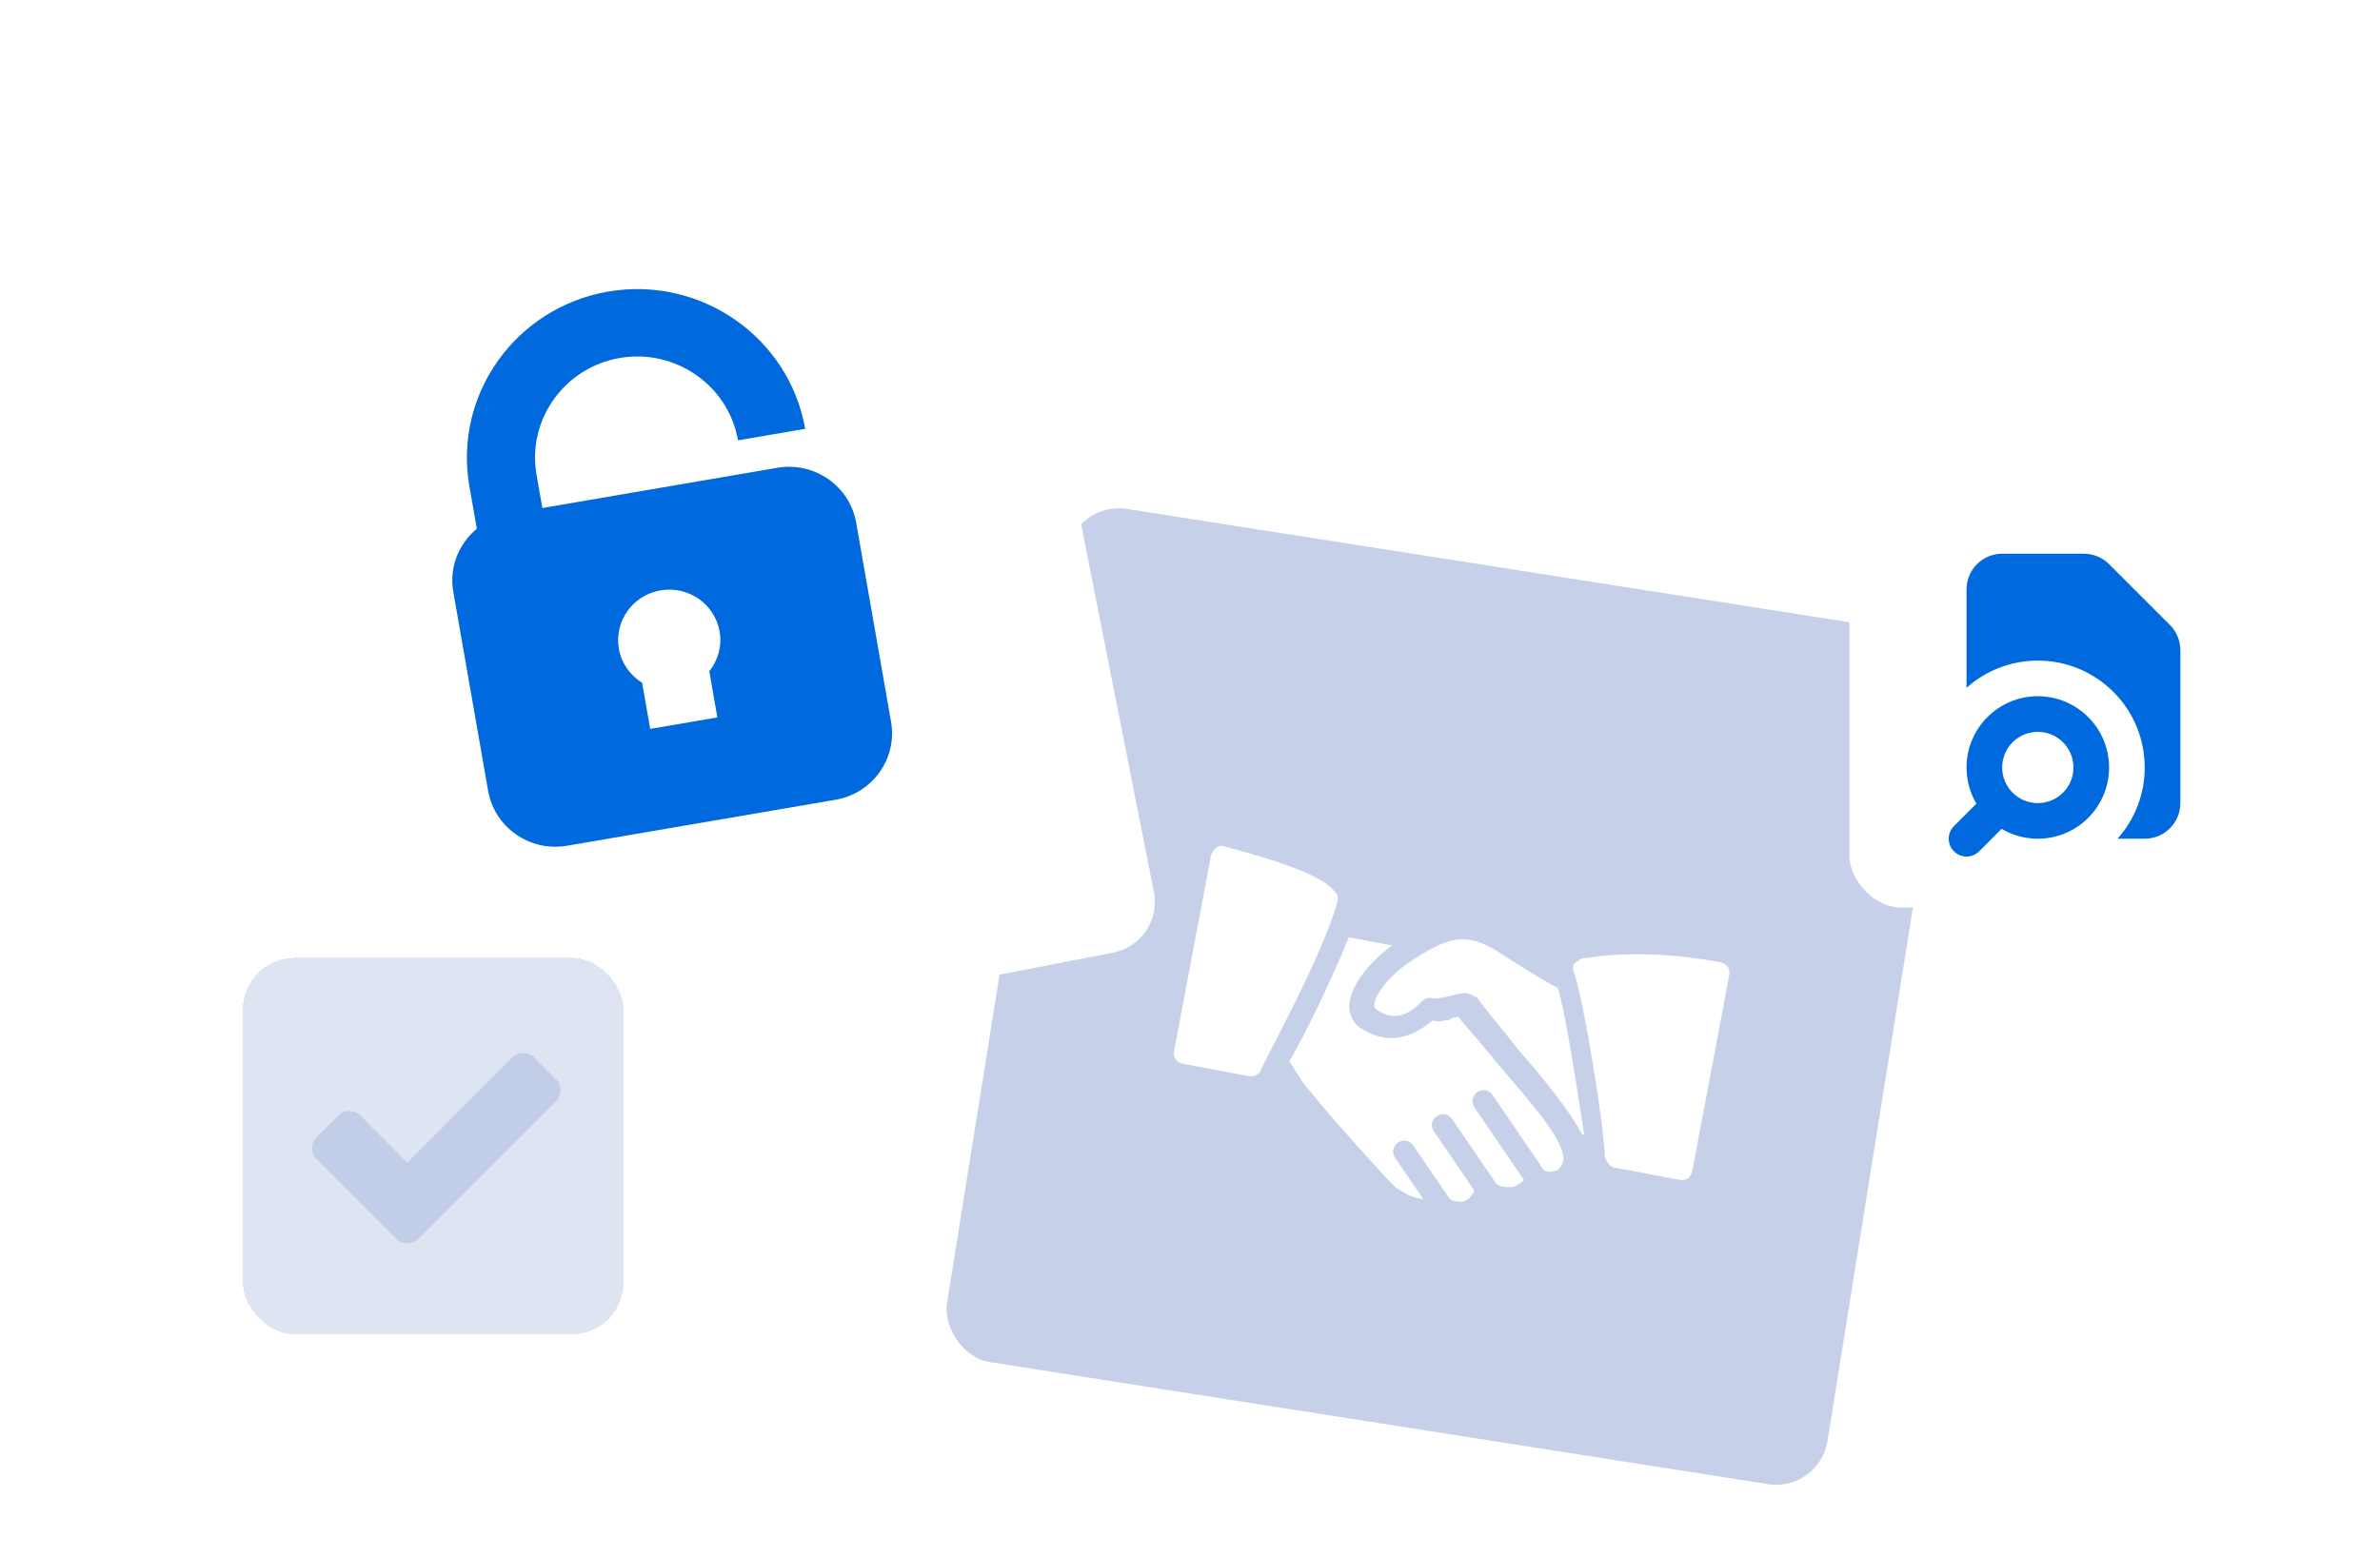 <svg width="275" height="180" viewBox="0 0 275 180" fill="none" xmlns="http://www.w3.org/2000/svg">
    <rect width="102.973" height="99.917" rx="6"
        transform="matrix(0.988 0.155 -0.158 0.987 124.264 57.889)" fill="#C6D0E9" />
    <g filter="url(#filter0_d_5612_2447)">
        <rect width="102.958" height="99.931" rx="6"
            transform="matrix(0.982 -0.19 0.194 0.981 9.999 26.502)" fill="white" />
        <path
            d="M85.826 50.066L58.668 54.716L57.996 50.879C56.885 44.531 61.202 38.473 67.621 37.374C74.039 36.275 80.164 40.545 81.275 46.893L89.035 45.565C87.183 34.986 76.974 27.869 66.278 29.7C55.581 31.531 48.385 41.629 50.237 52.207L51.095 57.111C49.02 58.838 47.877 61.554 48.372 64.383L52.402 87.406C53.142 91.638 57.225 94.484 61.505 93.752L92.543 88.438C96.823 87.705 99.7 83.667 98.959 79.435L94.929 56.412C94.189 52.179 90.106 49.333 85.826 50.066ZM77.956 73.588L78.889 78.919L71.129 80.247L70.196 74.916C68.829 74.066 67.807 72.684 67.51 70.987C66.954 67.808 69.108 64.785 72.322 64.234C75.536 63.684 78.593 65.815 79.149 68.994C79.447 70.692 78.954 72.332 77.956 73.588Z"
            fill="#0069DE" />
    </g>
    <g filter="url(#filter1_d_5612_2447)">
        <rect x="24.059" y="106.707" width="44" height="43.517" rx="6" fill="#D3DAED" fill-opacity="0.75"
            shape-rendering="crispEdges" />
        <path
            d="M60.763 122.003C60.763 122.497 60.59 122.917 60.245 123.263L46.837 136.67L44.319 139.189C43.973 139.534 43.553 139.707 43.059 139.707C42.566 139.707 42.146 139.534 41.8 139.189L39.282 136.67L32.578 129.966C32.232 129.621 32.059 129.201 32.059 128.707C32.059 128.213 32.232 127.793 32.578 127.448L35.096 124.929C35.442 124.584 35.862 124.411 36.356 124.411C36.85 124.411 37.269 124.584 37.615 124.929L43.059 130.392L55.208 118.226C55.553 117.88 55.973 117.707 56.467 117.707C56.961 117.707 57.38 117.88 57.726 118.226L60.245 120.744C60.59 121.09 60.763 121.51 60.763 122.003Z"
            fill="#C2CDE8" />
    </g>
    <g filter="url(#filter2_d_5612_2447)">
        <rect x="209.689" y="53.523" width="50" height="47.361" rx="6" fill="white" />
        <path
            d="M223.226 64.117C223.226 61.843 225.069 60 227.343 60H236.785C237.877 60 238.924 60.434 239.696 61.206L246.726 68.235C247.498 69.007 247.932 70.055 247.932 71.147V88.823C247.932 91.097 246.088 92.941 243.814 92.941H240.669C242.625 90.755 243.814 87.87 243.814 84.706C243.814 77.883 238.283 72.353 231.461 72.353C228.297 72.353 225.411 73.542 223.226 75.498V64.117Z"
            fill="#0069DE" />
        <path fill-rule="evenodd" clip-rule="evenodd"
            d="M231.461 76.47C226.913 76.47 223.226 80.157 223.226 84.706C223.226 86.232 223.642 87.663 224.366 88.889L221.77 91.485C220.966 92.289 220.966 93.593 221.77 94.397C222.574 95.201 223.878 95.201 224.682 94.397L227.278 91.8C228.504 92.524 229.935 92.941 231.461 92.941C236.009 92.941 239.696 89.254 239.696 84.706C239.696 80.157 236.009 76.47 231.461 76.47ZM227.343 84.706C227.343 82.431 229.187 80.588 231.461 80.588C233.735 80.588 235.579 82.431 235.579 84.706C235.579 86.98 233.735 88.823 231.461 88.823C230.323 88.823 229.297 88.365 228.549 87.617C227.802 86.87 227.343 85.843 227.343 84.706Z"
            fill="#0069DE" />
    </g>
    <g clip-path="url(#clip0_5612_2447)">
        <path
            d="M154.231 103.086C152.598 100.696 144.144 98.582 141.425 97.809C141.174 97.762 140.922 97.715 140.624 97.919C140.325 98.123 139.979 98.578 139.931 98.83L135.668 121.46C135.525 122.215 135.934 122.813 136.688 122.955L144.232 124.376C144.734 124.471 145.285 124.314 145.631 123.858C145.773 123.104 152.81 110.63 154.545 104.187C154.592 103.935 154.687 103.432 154.231 103.086Z"
            fill="white" />
        <path
            d="M180 114.19C177.627 112.962 175.554 111.53 173.684 110.396C169.537 107.532 167.336 108.159 162.555 111.424C160.463 112.853 158.732 115.13 158.794 116.184C158.746 116.435 158.746 116.435 159.202 116.781C160.365 117.521 162.077 118.104 164.359 115.67C164.657 115.466 164.956 115.261 165.459 115.356C166.213 115.498 166.512 115.294 167.314 115.185C167.864 115.028 168.414 114.871 169.216 114.762C169.468 114.81 169.468 114.81 169.719 114.857C169.971 114.904 170.426 115.25 170.678 115.298C171.698 116.792 173.629 118.979 175.514 121.417C178.513 124.846 181.465 128.527 182.798 131.121L183.05 131.169C182.237 125.808 180.831 116.69 180 114.19Z"
            fill="white" />
        <path
            d="M198.786 111.22C188.979 109.372 182.973 110.845 182.722 110.797C182.423 111.001 182.124 111.205 181.825 111.409C181.778 111.661 181.683 112.164 181.887 112.463C182.922 115.261 185.346 130.039 185.437 133.701C185.593 134.251 186.002 134.849 186.505 134.944L194.048 136.365C194.802 136.507 195.4 136.099 195.542 135.345L199.806 112.714C199.948 111.96 199.54 111.362 198.786 111.22Z"
            fill="white" />
        <path
            d="M180.564 133.304C179.985 130.851 176.326 126.777 173.123 123.049C171.443 120.91 169.716 119.022 168.444 117.481C168.145 117.685 167.642 117.59 167.595 117.842C166.793 117.951 166.494 118.155 165.488 117.966C163.003 120.101 160.299 120.633 157.722 119.106C156.513 118.618 155.948 117.47 155.886 116.417C155.857 113.808 158.783 110.714 160.875 109.285L155.846 108.338C153.892 113.177 150.9 119.383 148.98 122.667C149.796 123.862 150.565 125.309 151.225 125.954C155.244 130.877 160.018 135.943 160.882 136.887C161.542 137.532 162.956 138.319 163.71 138.461C163.961 138.508 164.213 138.556 164.464 138.603L161.199 133.822C160.791 133.224 160.933 132.47 161.531 132.061C162.128 131.653 162.883 131.795 163.291 132.393L167.372 138.37C167.781 138.967 168.331 138.811 168.834 138.905C169.635 138.796 169.982 138.34 170.375 137.633L165.681 130.76C165.273 130.163 165.415 129.408 166.013 129C166.611 128.592 167.365 128.734 167.773 129.332L172.875 136.802C173.079 137.101 174.085 137.291 174.887 137.181C175.186 136.977 175.736 136.821 176.082 136.365L170.368 127.998C169.96 127.4 170.102 126.646 170.7 126.238C171.297 125.83 172.052 125.972 172.46 126.57L178.378 135.236C178.834 135.582 179.384 135.425 179.934 135.268C180.233 135.064 180.878 134.405 180.564 133.304Z"
            fill="white" />
    </g>
    <defs>
        <filter id="filter0_d_5612_2447" x="4.849" y="1.753" width="138.791" height="135.946"
            filterUnits="userSpaceOnUse" color-interpolation-filters="sRGB">
            <feFlood flood-opacity="0" result="BackgroundImageFix" />
            <feColorMatrix in="SourceAlpha" type="matrix" values="0 0 0 0 0 0 0 0 0 0 0 0 0 0 0 0 0 0 127 0"
                result="hardAlpha" />
            <feOffset dx="4" dy="4" />
            <feGaussianBlur stdDeviation="5.1" />
            <feComposite in2="hardAlpha" operator="out" />
            <feColorMatrix type="matrix" values="0 0 0 0 0.192 0 0 0 0 0.296 0 0 0 0 0.562 0 0 0 0.25 0" />
            <feBlend mode="normal" in2="BackgroundImageFix" result="effect1_dropShadow_5612_2447" />
            <feBlend mode="normal" in="SourceGraphic" in2="effect1_dropShadow_5612_2447" result="shape" />
        </filter>
        <filter id="filter1_d_5612_2447" x="17.859" y="100.507" width="64.4" height="63.917"
            filterUnits="userSpaceOnUse" color-interpolation-filters="sRGB">
            <feFlood flood-opacity="0" result="BackgroundImageFix" />
            <feColorMatrix in="SourceAlpha" type="matrix" values="0 0 0 0 0 0 0 0 0 0 0 0 0 0 0 0 0 0 127 0"
                result="hardAlpha" />
            <feOffset dx="4" dy="4" />
            <feGaussianBlur stdDeviation="5.1" />
            <feComposite in2="hardAlpha" operator="out" />
            <feColorMatrix type="matrix" values="0 0 0 0 0.192 0 0 0 0 0.296 0 0 0 0 0.562 0 0 0 0.25 0" />
            <feBlend mode="normal" in2="BackgroundImageFix" result="effect1_dropShadow_5612_2447" />
            <feBlend mode="normal" in="SourceGraphic" in2="effect1_dropShadow_5612_2447" result="shape" />
        </filter>
        <filter id="filter2_d_5612_2447" x="203.489" y="47.323" width="70.4" height="67.761"
            filterUnits="userSpaceOnUse" color-interpolation-filters="sRGB">
            <feFlood flood-opacity="0" result="BackgroundImageFix" />
            <feColorMatrix in="SourceAlpha" type="matrix" values="0 0 0 0 0 0 0 0 0 0 0 0 0 0 0 0 0 0 127 0"
                result="hardAlpha" />
            <feOffset dx="4" dy="4" />
            <feGaussianBlur stdDeviation="5.1" />
            <feComposite in2="hardAlpha" operator="out" />
            <feColorMatrix type="matrix" values="0 0 0 0 0.192 0 0 0 0 0.296 0 0 0 0 0.562 0 0 0 0.25 0" />
            <feBlend mode="normal" in2="BackgroundImageFix" result="effect1_dropShadow_5612_2447" />
            <feBlend mode="normal" in="SourceGraphic" in2="effect1_dropShadow_5612_2447" result="shape" />
        </filter>
        <clipPath id="clip0_5612_2447">
            <rect width="61.41" height="61.41" fill="white" transform="translate(142.537 85) rotate(10.67)" />
        </clipPath>
    </defs>
</svg>